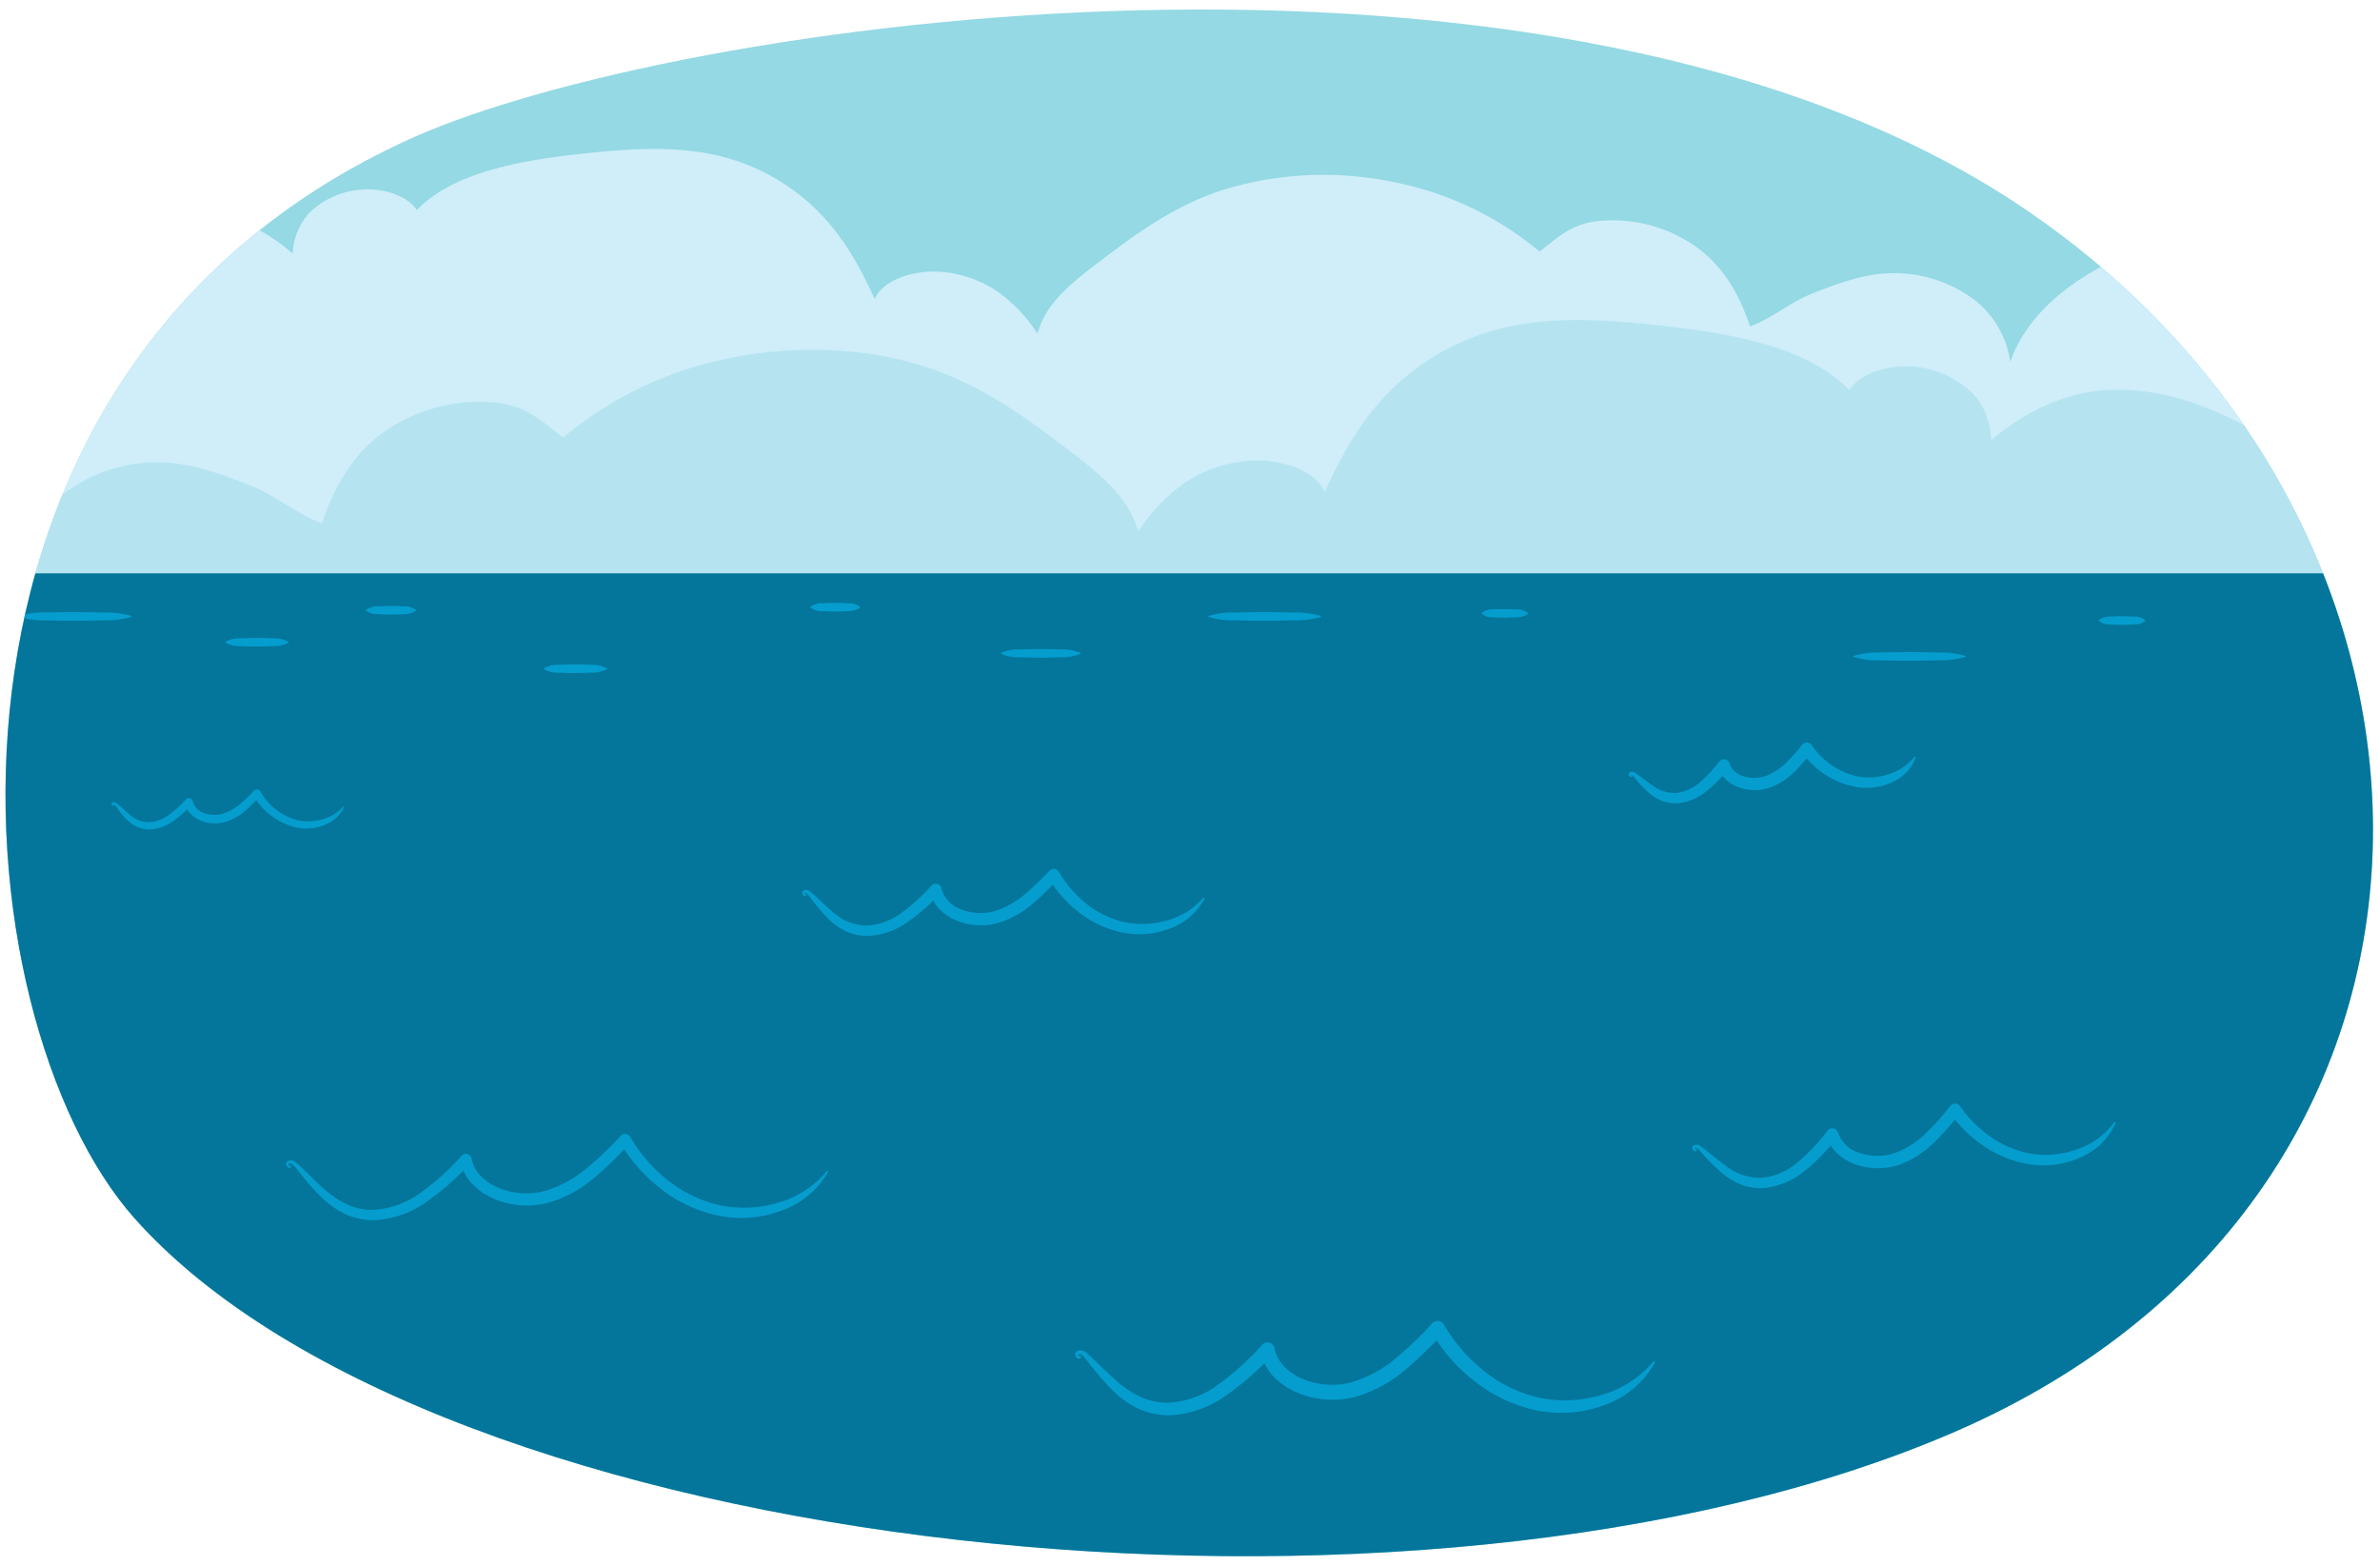 <svg xmlns="http://www.w3.org/2000/svg" xmlns:xlink="http://www.w3.org/1999/xlink" width="380" height="250" viewBox="0 0 380 250"><defs><clipPath id="a"><path d="M312.126,228.608C226.58,265.7,69.938,248.9,21.5,194.549-6.9,162.68-17.124,59.426,65.653,22.094,107.17,3.369,248.3-17.492,323.329,33.392S400.031,190.49,312.126,228.608Z" fill="none"/></clipPath></defs><g clip-path="url(#a)"><path d="M325.313,314.13c-95.74,36.951-269.712,33.722-317.3-61.6-30.254-60.6-47.662-223.044,39.8-270.7C91.684-42.081,242.93-65.018,326.4,7.259S420.37,277.443,325.313,314.13Z" fill="#94d9e3"/><path d="M.761,56.682c-1.3-4.191.084-8.675,3.265-12.358s8.063-6.59,13.555-8.6a32.326,32.326,0,0,1,13.093-2.2A28.034,28.034,0,0,1,46.736,40.5a10.246,10.246,0,0,1,2.79-6.667,13.421,13.421,0,0,1,8.563-3.585c3.442-.173,7.077,1.115,8.444,3.3,5.638-5.8,15.63-7.8,25.624-8.919,7.391-.826,15.125-1.453,22.237.162a33.328,33.328,0,0,1,16.555,9.293c4.015,4.162,6.541,8.915,8.718,13.683,1.023-2.623,5.025-4.292,8.962-4.4A18.47,18.47,0,0,1,159.19,46.5a24.436,24.436,0,0,1,6.461,6.771c1.327-4.942,5.534-8.2,10.435-11.915,5.512-4.183,11.323-8.372,18.673-10.874A54.767,54.767,0,0,1,222.64,29.1a51.807,51.807,0,0,1,23.169,11.064c2.7-2.045,4.815-4.206,8.734-4.793a23.025,23.025,0,0,1,17.114,4.674c4.18,3.384,6.294,7.743,7.774,12.069,4.027-1.559,6.233-3.829,10.26-5.388,3.637-1.408,7.422-2.848,11.58-3.079a21.327,21.327,0,0,1,13.931,4.2,15.162,15.162,0,0,1,5.759,9.936c4.013-11.667,19.487-20.051,36.755-21.465a36.836,36.836,0,0,1,12.928.845c6.155,1.763,10.209,5.786,13.915,9.607,0,0-1.024,53.7-1.807,52.615s-394.4-1.62-394.4-1.62Z" fill="#cfeefa"/><path d="M370.632,88.777c1.489-4.8-.1-9.938-3.741-14.157s-9.236-7.549-15.527-9.849a37.032,37.032,0,0,0-15-2.516c-7.408.5-13.7,4.006-18.4,7.987-.294-2.718-.928-5.4-3.2-7.637a15.372,15.372,0,0,0-9.808-4.106c-3.943-.2-8.108,1.276-9.674,3.78-6.459-6.643-17.905-8.938-29.354-10.218-8.467-.946-17.327-1.664-25.474.186a38.19,38.19,0,0,0-18.965,10.645c-4.6,4.769-7.493,10.214-9.987,15.676-1.173-3-5.757-4.917-10.267-5.039a21.167,21.167,0,0,0-12.1,3.582,27.994,27.994,0,0,0-7.4,7.757c-1.52-5.661-6.339-9.388-11.954-13.649-6.315-4.792-12.971-9.591-21.392-12.457-9.8-3.335-21.471-3.741-31.939-1.578A59.339,59.339,0,0,0,89.91,69.858c-3.091-2.343-5.516-4.818-10-5.491A26.377,26.377,0,0,0,60.3,69.722c-4.788,3.876-7.21,8.87-8.906,13.825-4.613-1.786-7.14-4.385-11.754-6.172-4.166-1.613-8.5-3.263-13.265-3.527a24.424,24.424,0,0,0-15.959,4.815,17.376,17.376,0,0,0-6.6,11.382c-4.6-13.365-22.323-22.97-42.1-24.589-4.98-.407-10.18-.36-14.811.967-7.051,2.021-11.695,6.629-15.94,11.006,0,0,1.173,61.512,2.07,60.275s451.812-1.856,451.812-1.856Z" fill="#94d9e3" opacity="0.44"/><rect x="-10.845" y="91.548" width="417.636" height="215.153" fill="#04769b"/><path d="M337.765,179.325a10.6,10.6,0,0,1-5.484,5.43,14.414,14.414,0,0,1-7.812,1.2,17.831,17.831,0,0,1-7.415-2.759,20.841,20.841,0,0,1-5.695-5.466l1.538.05a44.1,44.1,0,0,1-4.161,4.7,15.559,15.559,0,0,1-5.487,3.488,10.773,10.773,0,0,1-6.662.059,8.516,8.516,0,0,1-3.022-1.648,6.008,6.008,0,0,1-1.923-3.026l1.653.346a32.628,32.628,0,0,1-4.967,5.1,12.255,12.255,0,0,1-6.73,2.9,9.035,9.035,0,0,1-3.728-.6,11.624,11.624,0,0,1-3.105-1.95,30.384,30.384,0,0,1-2.508-2.473c-.38-.409-.793-.9-1.151-1.23a.57.57,0,0,0-.5-.173c-.01-.039-.047.054,0,.146a.3.3,0,0,0,.067.094c.009.008-.008.029.032,0l.013-.011a.124.124,0,0,1,.2.131.284.284,0,0,1-.33.159.505.505,0,0,1-.259-.18.494.494,0,0,1-.019-.651.948.948,0,0,1,1.113,0c.566.365.953.715,1.431,1.077.9.733,1.781,1.458,2.691,2.1a8.817,8.817,0,0,0,5.936,1.907,10.578,10.578,0,0,0,5.737-2.635,30.868,30.868,0,0,0,4.6-4.892.943.943,0,0,1,1.651.339v.007a5.184,5.184,0,0,0,3.7,3.305,8.834,8.834,0,0,0,5.421-.075,14.173,14.173,0,0,0,4.808-3.057,42.125,42.125,0,0,0,4-4.469.964.964,0,0,1,1.354-.147,1.03,1.03,0,0,1,.184.2,19.692,19.692,0,0,0,5.119,5.049,16.061,16.061,0,0,0,6.64,2.6,14.754,14.754,0,0,0,7.054-.8,12.153,12.153,0,0,0,5.805-4.268.122.122,0,0,1,.213.116Z" fill="#059dce"/><path d="M305.863,120.987a6.975,6.975,0,0,1-3.658,3.863,9.741,9.741,0,0,1-5.408.874,13.429,13.429,0,0,1-9.089-5.657l1.537.049a29.8,29.8,0,0,1-2.841,3.217,10.746,10.746,0,0,1-3.822,2.431,7.6,7.6,0,0,1-4.708.036,6.064,6.064,0,0,1-2.155-1.179,4.358,4.358,0,0,1-1.392-2.2l1.653.346a22.41,22.41,0,0,1-3.421,3.483,8.566,8.566,0,0,1-4.714,2.009,6.342,6.342,0,0,1-2.628-.442,7.849,7.849,0,0,1-2.141-1.388,18.812,18.812,0,0,1-1.667-1.733c-.241-.285-.525-.641-.733-.857a.7.7,0,0,0-.237-.144c.027-.075-.025-.039,0,.017,0,.025.022.044.014.049s-.056.035-.027.023l.046-.018a.122.122,0,0,1,.159.067.124.124,0,0,1,.006.071.235.235,0,0,1-.271.133.4.4,0,0,1-.207-.135.391.391,0,0,1-.016-.523.729.729,0,0,1,.853-.026c.417.253.674.467,1.013.7.624.478,1.235.948,1.85,1.365a5.855,5.855,0,0,0,3.872,1.186,6.9,6.9,0,0,0,3.721-1.739,20.605,20.605,0,0,0,3.05-3.277.941.941,0,0,1,1.32-.163.931.931,0,0,1,.329.5l0,.014a3.214,3.214,0,0,0,2.3,2.015,5.667,5.667,0,0,0,3.467-.053,9.384,9.384,0,0,0,3.143-2,28.254,28.254,0,0,0,2.681-2.986l.006-.008a.958.958,0,0,1,1.348-.14.977.977,0,0,1,.184.2,11.8,11.8,0,0,0,7.737,5.086,10.113,10.113,0,0,0,4.651-.474,8.653,8.653,0,0,0,3.979-2.7.124.124,0,0,1,.173-.02A.125.125,0,0,1,305.863,120.987Z" fill="#059dce"/><path d="M192.292,143.516a10.141,10.141,0,0,1-5.566,4.768,13.667,13.667,0,0,1-7.484.617,16.749,16.749,0,0,1-6.841-3.124,19.5,19.5,0,0,1-4.991-5.6l1.529.173a42.4,42.4,0,0,1-4.293,4.141,15,15,0,0,1-5.454,2.925,10.264,10.264,0,0,1-6.344-.388,8.045,8.045,0,0,1-2.768-1.782,5.685,5.685,0,0,1-1.605-3.041l1.62.48a31.414,31.414,0,0,1-5.083,4.457,11.814,11.814,0,0,1-6.586,2.3,8.563,8.563,0,0,1-3.508-.812,10.807,10.807,0,0,1-2.811-2.075,27.713,27.713,0,0,1-2.184-2.534c-.326-.417-.681-.917-.989-1.253a.535.535,0,0,0-.442-.2c0-.042-.047.035-.011.125a.284.284,0,0,0,.051.09c0,.007-.018.028.023,0l.016-.011a.124.124,0,0,1,.171.037.126.126,0,0,1,.013.111.277.277,0,0,1-.331.13.524.524,0,0,1-.2-.823.917.917,0,0,1,1.069.08c.513.39.852.746,1.279,1.123.8.758,1.58,1.507,2.394,2.18a8.181,8.181,0,0,0,5.459,2.176,10.144,10.144,0,0,0,5.589-2.1,29.693,29.693,0,0,0,4.7-4.284.943.943,0,0,1,1.62.474v.007a4.8,4.8,0,0,0,3.223,3.346,8.334,8.334,0,0,0,5.107.283,13.618,13.618,0,0,0,4.756-2.551,40.647,40.647,0,0,0,4.119-3.926.961.961,0,0,1,1.36-.039,1.017,1.017,0,0,1,.169.211,18.34,18.34,0,0,0,4.443,5.132,14.984,14.984,0,0,0,6.07,2.91,14.024,14.024,0,0,0,6.7-.271,11.765,11.765,0,0,0,5.8-3.589.122.122,0,0,1,.2.133Z" fill="#059dce"/><path d="M132.217,187.107a13.891,13.891,0,0,1-7.551,6.227,18.386,18.386,0,0,1-9.957.766,22.274,22.274,0,0,1-9.081-4.191A26.379,26.379,0,0,1,99,182.441l1.481.168a56.9,56.9,0,0,1-5.747,5.559,19.719,19.719,0,0,1-7.229,3.886,13.5,13.5,0,0,1-8.333-.52,10.494,10.494,0,0,1-3.606-2.327A7.377,7.377,0,0,1,73.5,185.3l1.563.463a42.1,42.1,0,0,1-6.775,5.991,15.636,15.636,0,0,1-8.7,3.077,11.3,11.3,0,0,1-4.621-1.049,14.583,14.583,0,0,1-3.753-2.721,39.679,39.679,0,0,1-2.983-3.356c-.458-.555-.933-1.206-1.384-1.668a.729.729,0,0,0-.706-.25c-.041-.009-.078.127-.02.257a.325.325,0,0,0,.1.139c.026.019.031.026.084-.02l.006,0a.123.123,0,0,1,.194.142.328.328,0,0,1-.392.153.6.6,0,0,1-.288-.243.584.584,0,0,1,.043-.761,1.143,1.143,0,0,1,1.332.128c.657.516,1.116,1.022,1.675,1.538,1.053,1.04,2.1,2.071,3.193,3a14.431,14.431,0,0,0,3.534,2.271,9.946,9.946,0,0,0,3.979.79,13.988,13.988,0,0,0,7.724-2.858,40.379,40.379,0,0,0,6.425-5.8.91.91,0,0,1,1.563.463c.392,2.231,2.339,3.944,4.574,4.786a11.581,11.581,0,0,0,7.115.385,18.885,18.885,0,0,0,6.544-3.5,55.235,55.235,0,0,0,5.6-5.324l.006,0a.929.929,0,0,1,1.314-.032.956.956,0,0,1,.162.205,24.6,24.6,0,0,0,6.1,7.009,20.54,20.54,0,0,0,8.337,3.948,18.9,18.9,0,0,0,9.179-.432,15.513,15.513,0,0,0,7.788-5.046.122.122,0,0,1,.171-.021A.124.124,0,0,1,132.217,187.107Z" fill="#059dce"/><path d="M54.923,128.928a5.794,5.794,0,0,1-3.2,2.827,7.821,7.821,0,0,1-4.368.373,10.675,10.675,0,0,1-6.89-5.094l1.029.116a24.353,24.353,0,0,1-2.478,2.415,8.565,8.565,0,0,1-3.186,1.719,6.022,6.022,0,0,1-3.732-.242,4.732,4.732,0,0,1-1.626-1.059,3.408,3.408,0,0,1-.946-1.806l1.085.321a18.252,18.252,0,0,1-2.945,2.594,6.908,6.908,0,0,1-3.856,1.35,5.013,5.013,0,0,1-2.065-.485,6.264,6.264,0,0,1-1.635-1.227,15.5,15.5,0,0,1-1.248-1.486c-.182-.244-.388-.541-.553-.732a.34.34,0,0,0-.219-.123c.013-.041-.022-.006-.005.043a.215.215,0,0,0,.018.046s-.028.02,0,.009l.02-.01a.085.085,0,0,1,.118.1.176.176,0,0,1-.208.083.3.3,0,0,1-.148-.118.3.3,0,0,1,.02-.393.56.56,0,0,1,.655.039c.308.228.5.426.755.642.466.432.924.858,1.394,1.24a4.681,4.681,0,0,0,3.1,1.219,5.757,5.757,0,0,0,3.176-1.2,17.044,17.044,0,0,0,2.7-2.461.632.632,0,0,1,.893-.035.639.639,0,0,1,.193.356,2.674,2.674,0,0,0,1.81,1.86,4.7,4.7,0,0,0,2.884.147,7.962,7.962,0,0,0,2.71-1.45,23.4,23.4,0,0,0,2.377-2.252l.007-.007a.643.643,0,0,1,.91-.02.7.7,0,0,1,.113.143,9.449,9.449,0,0,0,6.008,4.607,8.2,8.2,0,0,0,3.827-.141,6.921,6.921,0,0,0,3.364-2.008.085.085,0,0,1,.12-.008A.086.086,0,0,1,54.923,128.928Z" fill="#059dce"/><path d="M264.189,217.6a14.764,14.764,0,0,1-8.05,6.752,19.69,19.69,0,0,1-10.706.85,23.907,23.907,0,0,1-9.776-4.492,27.986,27.986,0,0,1-7.127-8.033l1.854.21a61.106,61.106,0,0,1-6.167,5.956,21.457,21.457,0,0,1-7.784,4.185,14.554,14.554,0,0,1-9.012-.549,11.375,11.375,0,0,1-3.914-2.525,8.013,8.013,0,0,1-2.254-4.271l1.965.582a45.2,45.2,0,0,1-7.282,6.417,16.829,16.829,0,0,1-9.385,3.3,12.2,12.2,0,0,1-4.988-1.145,15.6,15.6,0,0,1-4.025-2.947,41.537,41.537,0,0,1-3.172-3.618c-.482-.6-.99-1.3-1.458-1.794a.764.764,0,0,0-.709-.276c-.028-.03-.077.105-.019.24a.353.353,0,0,0,.095.141c.019.017.011.033.068-.012l.011-.008a.149.149,0,0,1,.231.174.369.369,0,0,1-.441.173.67.67,0,0,1-.321-.267.65.65,0,0,1,.047-.85,1.254,1.254,0,0,1,1.469.128,9.879,9.879,0,0,1,.943.82l.868.817c1.133,1.106,2.254,2.2,3.426,3.189a15.41,15.41,0,0,0,3.761,2.4,10.48,10.48,0,0,0,4.209.828,14.8,14.8,0,0,0,8.174-3.063,43.035,43.035,0,0,0,6.823-6.207,1.143,1.143,0,0,1,1.615-.062,1.155,1.155,0,0,1,.35.643c.409,2.3,2.416,4.109,4.776,5a12.2,12.2,0,0,0,7.509.423,19.782,19.782,0,0,0,6.937-3.73,59,59,0,0,0,5.957-5.7,1.166,1.166,0,0,1,1.649-.049,1.251,1.251,0,0,1,.2.258,26.622,26.622,0,0,0,6.464,7.466,21.8,21.8,0,0,0,8.841,4.23,20.107,20.107,0,0,0,9.758-.431,16.722,16.722,0,0,0,8.339-5.322.147.147,0,0,1,.246.16Z" fill="#059dce"/><path d="M129.418,96.867a2.925,2.925,0,0,1,1.97-.536c.657-.051,1.313-.057,1.97-.071.657.015,1.313.027,1.97.077a3.092,3.092,0,0,1,1.97.53.108.108,0,0,1,.017.151.069.069,0,0,1-.017.017,3.093,3.093,0,0,1-1.97.531c-.657.05-1.313.061-1.97.076-.657-.013-1.313-.02-1.97-.071a2.925,2.925,0,0,1-1.97-.536.11.11,0,0,1-.012-.156Z" fill="#059dce"/><path d="M58.5,97.358a2.924,2.924,0,0,1,1.97-.536c.656-.05,1.313-.057,1.97-.07.656.014,1.313.026,1.969.076a3.091,3.091,0,0,1,1.97.53.108.108,0,0,1,.018.152.145.145,0,0,1-.018.017,3.091,3.091,0,0,1-1.97.53c-.656.05-1.313.062-1.969.076-.657-.013-1.314-.02-1.97-.07a2.924,2.924,0,0,1-1.97-.536.111.111,0,0,1-.012-.157Z" fill="#059dce"/><path d="M159.887,104.235a6.908,6.908,0,0,1,3.152-.536c1.051-.05,2.1-.057,3.152-.07,1.051.014,2.1.026,3.152.076a7.325,7.325,0,0,1,3.152.53.1.1,0,0,1,.042.126.092.092,0,0,1-.042.043,7.325,7.325,0,0,1-3.152.53c-1.051.05-2.1.062-3.152.076-1.051-.013-2.1-.02-3.152-.07a6.908,6.908,0,0,1-3.152-.536.1.1,0,0,1-.039-.13A.1.1,0,0,1,159.887,104.235Z" fill="#059dce"/><path d="M192.983,98.341a13.537,13.537,0,0,1,4.465-.536c1.488-.051,2.977-.058,4.465-.071,1.489.015,2.977.026,4.466.077a14.289,14.289,0,0,1,4.465.53.089.089,0,0,1,.054.114.09.09,0,0,1-.054.054,14.289,14.289,0,0,1-4.465.53c-1.489.051-2.977.062-4.466.077-1.488-.013-2.977-.02-4.465-.071a13.537,13.537,0,0,1-4.465-.536.09.09,0,0,1,0-.168Z" fill="#059dce"/><path d="M3.1,98.341a13.543,13.543,0,0,1,4.466-.536c1.488-.051,2.977-.058,4.465-.071,1.488.015,2.977.026,4.465.077a14.291,14.291,0,0,1,4.466.53.089.089,0,0,1,0,.168,14.291,14.291,0,0,1-4.466.53c-1.488.051-2.977.062-4.465.077-1.488-.013-2.977-.02-4.465-.071A13.543,13.543,0,0,1,3.1,98.509a.09.09,0,0,1,0-.168Z" fill="#059dce"/><path d="M295.947,104.727a13.541,13.541,0,0,1,4.465-.536c1.489-.051,2.977-.058,4.466-.071,1.488.015,2.977.026,4.465.076a14.312,14.312,0,0,1,4.465.531.089.089,0,0,1,0,.168,14.282,14.282,0,0,1-4.465.53c-1.488.05-2.977.062-4.465.077-1.489-.014-2.977-.02-4.466-.071a13.541,13.541,0,0,1-4.465-.536.09.09,0,0,1-.052-.116A.086.086,0,0,1,295.947,104.727Z" fill="#059dce"/><path d="M236.585,97.85a2.6,2.6,0,0,1,1.839-.536c.613-.051,1.225-.058,1.838-.071.613.015,1.226.026,1.839.076a2.744,2.744,0,0,1,1.839.531.111.111,0,0,1,.012.156l-.012.012a2.743,2.743,0,0,1-1.839.53c-.613.05-1.226.062-1.839.077-.613-.014-1.225-.02-1.838-.071a2.6,2.6,0,0,1-1.839-.536.115.115,0,0,1-.006-.162Z" fill="#059dce"/><path d="M335.137,98.994a2.6,2.6,0,0,1,1.839-.536c.613-.05,1.226-.057,1.839-.07.613.014,1.226.026,1.838.076a2.743,2.743,0,0,1,1.839.53.11.11,0,0,1,.012.156l-.012.013a2.743,2.743,0,0,1-1.839.53c-.612.05-1.225.062-1.838.076-.613-.013-1.226-.02-1.839-.07a2.6,2.6,0,0,1-1.839-.536.115.115,0,0,1-.006-.162Z" fill="#059dce"/><path d="M86.866,106.691a4.488,4.488,0,0,1,2.5-.536c.831-.05,1.663-.057,2.5-.07.832.015,1.663.026,2.5.076a4.735,4.735,0,0,1,2.5.53.1.1,0,0,1,.031.138.114.114,0,0,1-.031.031,4.735,4.735,0,0,1-2.5.53c-.832.05-1.663.062-2.5.076-.832-.013-1.664-.02-2.5-.07a4.471,4.471,0,0,1-2.5-.536.1.1,0,0,1-.027-.142A.138.138,0,0,1,86.866,106.691Z" fill="#059dce"/><path d="M36.043,102.456a4.468,4.468,0,0,1,2.495-.536c.832-.051,1.664-.057,2.5-.071.832.015,1.664.027,2.5.077a4.734,4.734,0,0,1,2.495.53.1.1,0,0,1,.031.137.092.092,0,0,1-.031.031,4.735,4.735,0,0,1-2.495.531c-.832.05-1.664.061-2.5.076-.831-.013-1.663-.02-2.5-.071a4.468,4.468,0,0,1-2.495-.536.1.1,0,0,1-.027-.141A.1.1,0,0,1,36.043,102.456Z" fill="#059dce"/></g></svg>